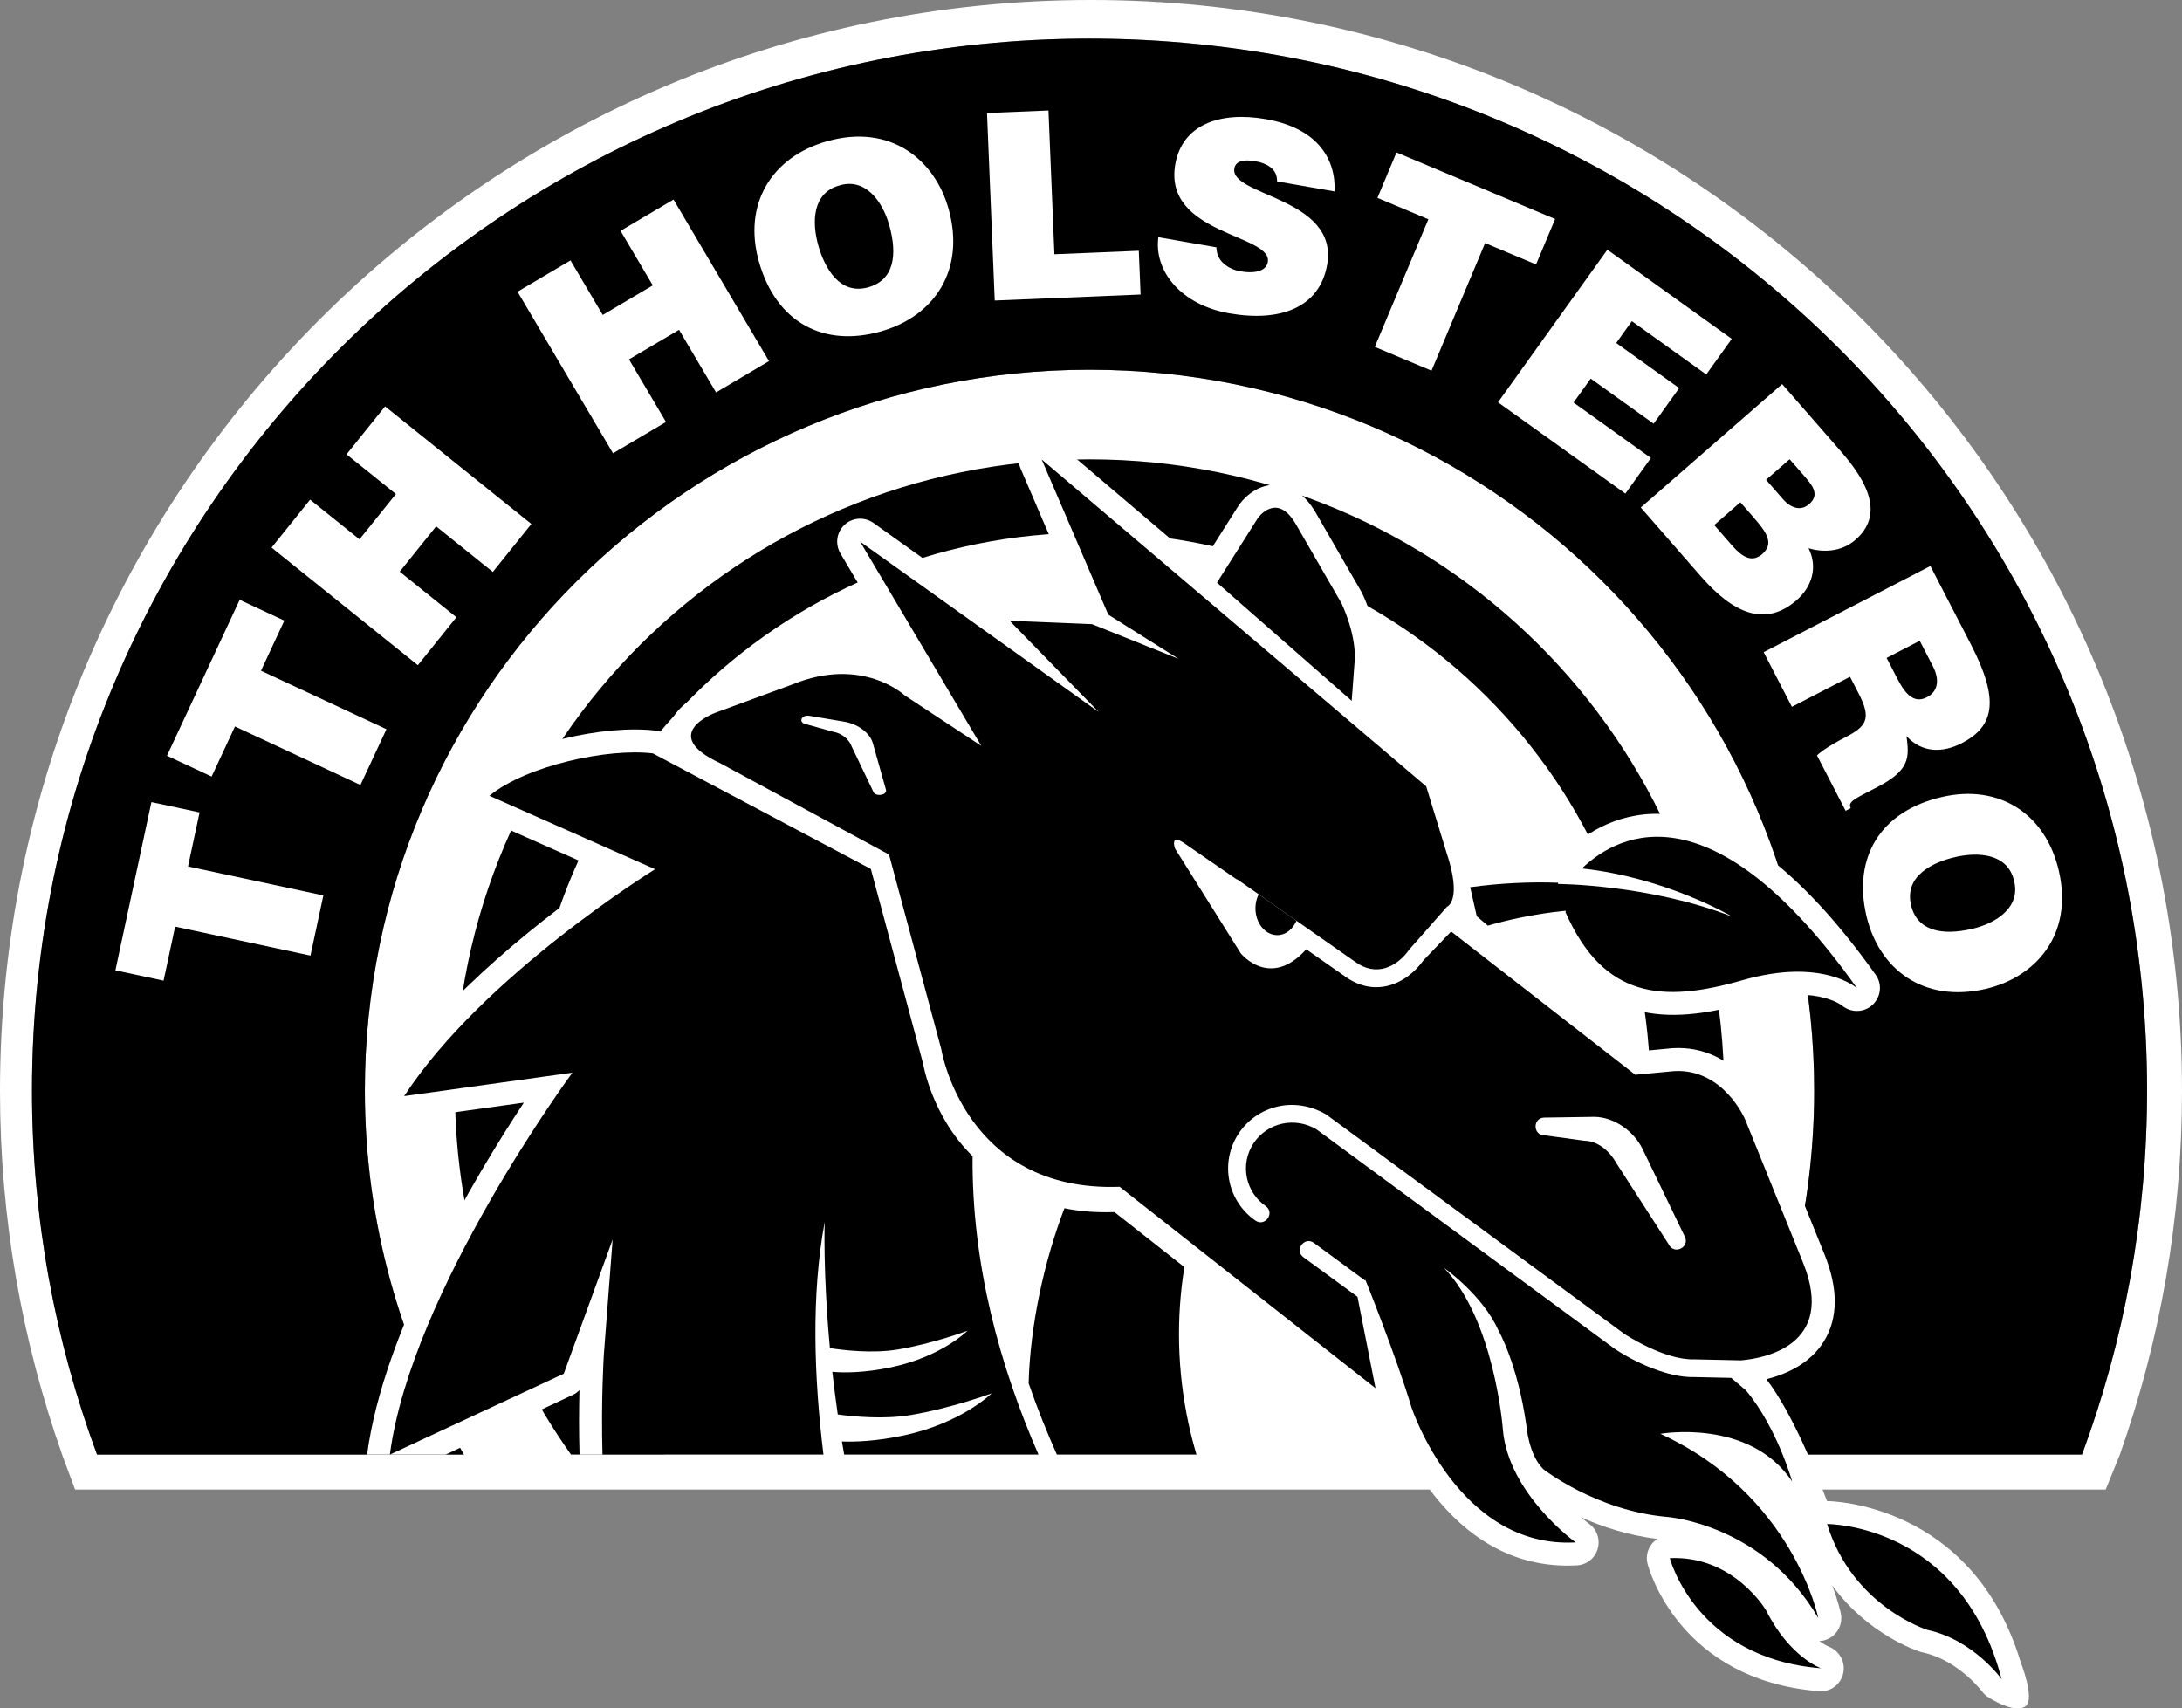 <?xml version="1.0" encoding="utf-8"?>
<!-- Generator: Adobe Illustrator 19.2.1, SVG Export Plug-In . SVG Version: 6.00 Build 0)  -->
<svg version="1.1" xmlns="http://www.w3.org/2000/svg" xmlns:xlink="http://www.w3.org/1999/xlink" x="0px" y="0px"
	 viewBox="0 0 418.505 327.685" style="enable-background:new 0 0 418.505 327.685;" xml:space="preserve">
<rect x="0" y="0" width="418.505" height="327.685" fill="#808080" stroke="none"/>
<g id="Layer_1">
	<path style="fill:#FFFFFF;" d="M406.588,278.996c7.709-21.813,11.917-45.291,11.917-69.744C418.505,93.684,324.82,0,209.252,0
		C93.684,0,0,93.684,0,209.252c0,24.453,4.208,47.93,11.917,69.744h-0.011l2.496,6.703h389.47L406.588,278.996z M328.954,278.985
		c12.076-20.491,19.007-44.345,19.007-69.813c0-76.357-62.227-138.255-138.992-138.255c-76.764,0-138.991,61.897-138.991,138.255
		c0,25.468,6.931,49.333,19.006,69.824H18.613c-8.067-21.755-12.477-45.282-12.477-69.824c0-111.43,90.81-201.758,202.833-201.758
		s202.833,90.329,202.833,201.758c0,24.542-4.41,48.069-12.476,69.824L328.954,278.985z"/>
	<path d="M69.978,209.172c0-76.357,62.227-138.255,138.991-138.255c76.764,0,138.992,61.897,138.992,138.255
		c0,25.468-6.931,49.322-19.007,69.813h70.372c8.066-21.755,12.476-45.271,12.476-69.813c0-111.43-90.81-201.758-202.833-201.758
		S6.136,97.743,6.136,209.172c0,24.542,4.41,48.069,12.477,69.824h70.372C76.909,258.505,69.978,234.641,69.978,209.172z"/>
	<path d="M127.465,278.996c-16.237-18.738-26.056-43.145-26.056-69.824c0-59.089,48.155-106.989,107.56-106.989
		c59.404,0,107.56,47.9,107.56,106.989c0,26.679-9.819,51.086-26.056,69.824h17.944c14.023-19.729,22.266-43.823,22.266-69.824
		c0-66.865-54.492-121.069-121.714-121.069c-67.222,0-121.714,54.204-121.714,121.069c0,26.001,8.242,50.095,22.265,69.824H127.465z
		"/>
	<path style="fill:#FFFFFF;" d="M387.554,318.779c0,0-0.027-0.09-0.041-0.135c-9.297-30.435-36.565-30.731-37.096-30.731
		c-1.934-5.135-6.713-17.055-11.631-23.371c3.756-0.941,8.363-2.934,11.035-7.265c1.388-2.25,2.082-4.803,2.082-7.637
		c0-2.75-0.654-5.765-1.961-9.026c-0.005-0.014-11.134-27.529-11.134-27.529c-0.243-0.576-5.524-12.772-17.991-12.04
		c-0.052,0.003-0.103,0.007-0.154,0.012c0,0-3.65,0.344-5.691,0.536c-1.768-1.376-17.019-13.241-26.218-20.396
		c1.111-0.286,2.228-0.556,3.345-0.792c1.825-0.386,3.672-0.684,5.52-0.94c9.381,17.952,24.278,16.659,37.785,12.786
		c12.467-3.575,17.702,0.468,17.918,0.642l-0.089-0.077c1.686,1.46,4.228,1.456,5.878-0.044c1.65-1.5,1.949-3.971,0.656-5.788
		c-13.695-19.243-26.987-29.599-39.507-30.779c-9.329-0.879-15.971,3.425-19.899,7.191c-0.474,0.455-0.807,1.004-1.035,1.594
		c-0.107-0.012-0.201-0.074-0.31-0.078c-5.45-0.194-10.956,0.073-16.393,0.756c-0.253-1.106-0.59-2.309-1.026-3.616l0.003,0.008
		c-0.003-0.01-0.007-0.021-0.01-0.032l-3.835-12.495c-0.246-0.803-0.718-1.52-1.358-2.063l-12.885-10.955l0.66-8.838l-0.016,0.168
		c0.73-6.443-2.539-13.328-2.915-14.091l-0.064-0.132l-8.872-15.377c-2.487-4.212-5.424-5.181-7.452-5.26
		c-4.174-0.161-6.732,3.182-7.201,3.854l-0.059,0.083l-7.228,11.41l-27.718-23.566c-1.559-1.325-3.824-1.403-5.47-0.188
		c-1.153,0.851-1.79,2.18-1.79,3.546c0,0.584,0.116,1.174,0.357,1.736c0,0,8.111,18.9,10.872,25.333
		c-3.949-0.163-12.781-0.526-12.781-0.526c-1.472-0.06-2.826,0.638-3.683,1.785c-11.307-8.072-22.617-16.146-22.617-16.146
		c-1.696-1.211-4.007-1.068-5.542,0.342c-0.935,0.859-1.425,2.045-1.425,3.246c0,0.77,0.202,1.546,0.617,2.247
		c0,0,6.839,11.525,13.374,22.537c-3.64-2.405-12.152-6.385-24.142-1.518c0.045-0.018,0.091-0.036,0.138-0.053l-14.866,5.462
		c-1.224,0.451-7.325,2.965-7.548,8.306c-0.003,0.064-0.003,0.126-0.004,0.189l-0.848-0.449c-0.474-0.251-0.989-0.414-1.521-0.48
		c-9.649-1.198-26.534,2.432-34.689,9.082c-1.034,0.843-1.621,2.101-1.621,3.414c0,0.195,0.013,0.391,0.039,0.586
		c0.204,1.518,1.181,2.821,2.58,3.442c0,0,15.723,6.972,24.415,10.826c-10.692,7.368-31.271,22.893-42.666,40.348
		c-0.478,0.731-0.716,1.57-0.716,2.409c0,0.82,0.229,1.64,0.686,2.361c0.925,1.458,2.618,2.241,4.329,2.002
		c0,0,12.833-1.79,22.35-3.117c-9.329,14.1-26.944,43.633-30.065,67.509c-0.017,0.129-0.02-0.129-0.025,0h15.092l24.54-11.529
		c0.428-0.203,0.784-0.509,1.121-0.829c-0.044,1.787-0.077,3.802-0.077,6.018c0,2.02,0.028,4.109,0.094,6.341h122.951
		c-0.724-2.301-1.347-4.565-1.854-6.941c-1.836-8.585-2.185-17.279-1.074-25.885c13.595,10.703,29.919,23.555,29.919,23.555
		c1.448,1.14,3.454,1.258,5.025,0.296c0.005-0.003,0.007-0.006,0.012-0.009c0.134,0.429,0.27,0.86,0.394,1.274
		c0.013,0.041,0.025,0.081,0.038,0.121c0.411,1.237,10.356,30.277,35.896,28.834c1.861-0.104,3.45-1.372,3.976-3.16
		c0.12-0.409,0.178-0.825,0.178-1.238c0-1.389-0.658-2.728-1.822-3.572c-0.025-0.018-0.631-0.469-1.535-1.243
		c4.006,1.792,9.011,3.465,14.637,4.147c-0.444,0.286-0.853,0.633-1.174,1.068c-0.788,1.068-1.053,2.436-0.719,3.722
		c0.235,0.909,6.087,22.305,32.923,24.411c2.176,0.171,4.105-1.294,4.595-3.421c0.489-2.128-0.696-4.309-2.728-5.107
		c-0.072-0.028-0.79-0.324-1.845-1.094c0.46-0.02,0.924-0.102,1.375-0.273c1.734-0.66,2.838-2.318,2.838-4.115
		c0-0.288-0.028-0.58-0.087-0.872c-0.058-0.286-0.507-2.339-1.658-5.414c6.867,9.478,16.391,12.579,16.91,12.742
		c0.13,0.041,0.262,0.075,0.396,0.105c7.008,1.5,11.569,7.662,11.614,7.724c0.594,0.814,2.338,1.641,2.338,1.641
		s4,2.336,5.844,0.961C390.359,325.877,387.554,318.779,387.554,318.779z M240.097,165.235c-0.033-0.023-0.047-0.034-0.047-0.036
		C240.05,165.191,240.241,165.309,240.097,165.235z M275.185,170.212c0.223-0.155,0.498-0.306,0.848-0.432
		C275.732,169.889,275.454,170.044,275.185,170.212z"/>
	<g>
		<path style="fill:none;" d="M173.12,275.37c11.286-2.354,17.066-8.109,17.066-8.109s-7.773,2.877-15.646,4.172
			c-4.934,0.812-10.569,0.312-13.86-0.129c-0.408-2.838-0.752-5.572-1.041-8.182c2.017,0.184,5.907,0.26,11.306-0.875
			c9.674-2.033,14.629-7.004,14.629-7.004s-6.663,2.484-13.412,3.604c-4.851,0.803-10.494,0.117-12.987-0.272
			c-1.354-14.559-0.997-24.207-0.997-24.207c-2.603,13.936-2.066,29.802-0.237,44.628h3.972c-0.148-0.836-0.296-1.692-0.432-2.515
			C164.045,276.579,168.001,276.439,173.12,275.37z"/>
		<path style="fill:none;" d="M167.398,142.504c-0.525-1.798-2.635-3.551-5.329-4.061l-6.814-1.143
			c-1.616-0.271-2.227,1.342-0.61,1.613l5.135,1.435c2.716,0.514,3.484,2.607,3.539,2.77l4.152,8.669
			c0.307,1.09,2.765,0.784,2.458-0.306L167.398,142.504z"/>
		<path style="fill:none;" d="M296.26,217.761l7.552,1.027c3.864,0.059,5.994,3.926,6.153,4.229l10.104,15.672
			c0.986,2.047,4.072,0.574,3.086-1.471l-8.125-16.854c-1.651-3.369-5.374-6.09-9.206-6.148l-9.616,0.143
			C293.927,214.392,293.978,217.794,296.26,217.761z"/>
		<path d="M240.789,174.208c0,2.847,1.876,5.154,4.189,5.154c1.606,0,2.983-1.124,3.687-2.755l-7.252-5.073
			C241.024,172.315,240.789,173.225,240.789,174.208z"/>
		<path d="M227.942,272.976c-2.171-10.152-2.343-20.266-0.781-29.934l-13.415-10.561c-3.544,0.127-6.729-0.148-9.59-0.734
			c-3.87,10.084-6.582,22.48-6.864,33.586c1.641,4.765,3.472,9.317,5.414,13.663h26.779
			C228.905,277.027,228.378,275.015,227.942,272.976z"/>
		<path d="M287.399,255.189c0,0,3.675,6.332,5.368,18.293c0,0,0.41,5.535,3.233,8.307c0,0,10.165,8,23.825,9.172
			c0,0,18.36,1.34,28.927,19.404c0,0-4.762-23.643-30.296-35.354c0,0,17.133-3.041,25.279,9.156c0,0-2.855-10.26-8.835-17.455
			l-2.859-2.426l-7.08-0.154c-4.893,0.145-11.342-2.767-15.373-5.496l-57.144-42.061c-1.937-1.107-4.199-1.537-6.469-1.057
			c-4.775,1.01-7.823,5.678-6.808,10.428c0.484,2.266,1.802,4.137,3.569,5.371c1.868,1.303-0.096,4.088-1.964,2.785
			c-2.448-1.707-4.281-4.309-4.952-7.447c-1.409-6.59,2.819-13.066,9.442-14.465c3.198-0.678,6.434,0.008,9.064,1.543l57.211,42.107
			c0.1,0.066,7.64,5.057,13.365,4.889l9.012,0.193c4.371-0.369,18.299-2.795,11.936-18.67l-11.129-27.516
			c0,0-4.147-9.852-13.647-9.293l-7.431,0.7l-35.317-27.476l-5.272,5.484c-3.535,4.942-9.652,7.175-15.213,3.036l-7.306-5.111
			c-6.97,7.753-12.566,0.771-12.566,0.771l-12.605-20.099c-0.962-3.131,2.003-0.858,2.003-0.858l9.709,6.7
			c0.163,0.056,0.328,0.139,0.492,0.253l3.842,2.688l7.252,5.073l11.209,7.842c3.987,2.969,8.019,1.113,10.463-2.361l7.188-8.161
			c0,0,3.054-1.099-0.138-10.573l-3.845-12.526l-73.749-62.704l12.779,29.776l13.494,8.476l-16.615-6.655l-15.797-0.649
			l17.077,17.487l-45.755-32.664l23.24,39.164l-14.694-9.677c0,0-8.034-7.581-21.446-2.136l-14.866,5.462
			c0,0-11.08,4.082,0.901,9.668l32.407,17.532l10.019,37.319c0,0,4.418,27.484,34.214,26.406l49.072,38.633l-3.458-17.539
			L250,241.146c-1.834-1.35,0.202-4.086,2.035-2.736l9.841,7.244l-0.043-0.283c0,0,5.882,14.559,8.913,24.648
			c0,0,8.999,27.094,31.467,25.824c0,0-12.954-9.314-13.967-21.695c0,0-1.541-20.842-11.284-30.961
			C276.962,243.187,284.382,248.398,287.399,255.189z M296.208,214.358l9.616-0.143c3.832,0.059,7.555,2.779,9.206,6.148
			l8.125,16.854c0.986,2.045-2.1,3.518-3.086,1.471l-10.104-15.672c-0.159-0.303-2.289-4.17-6.153-4.229l-7.552-1.027
			C293.978,217.794,293.927,214.392,296.208,214.358z M167.471,151.787l-4.152-8.669c-0.055-0.163-0.823-2.255-3.539-2.77
			l-5.135-1.435c-1.617-0.271-1.006-1.884,0.61-1.613l6.814,1.143c2.694,0.51,4.804,2.262,5.329,4.061l2.53,8.977
			C170.236,152.571,167.778,152.877,167.471,151.787z"/>
		<path d="M350.435,292.319c4.835,15.797,19.207,20.299,19.207,20.299c8.859,1.896,14.265,9.453,14.265,9.453
			C376.047,292.126,350.435,292.319,350.435,292.319z"/>
		<path d="M338.73,308.874c0,0-6.197-10.578-18.465-10.016c0,0,4.99,19.24,29.003,21.125
			C349.269,319.983,343.288,317.913,338.73,308.874z"/>
		<path d="M158.177,234.368c0,0-0.357,9.648,0.997,24.207c2.493,0.389,8.135,1.074,12.987,0.272
			c6.749-1.119,13.412-3.604,13.412-3.604s-4.955,4.971-14.629,7.004c-5.399,1.135-9.288,1.059-11.306,0.875
			c0.289,2.609,0.634,5.344,1.041,8.182c3.291,0.441,8.926,0.941,13.86,0.129c7.873-1.295,15.646-4.172,15.646-4.172
			s-5.781,5.756-17.066,8.109c-5.119,1.068-9.075,1.209-11.64,1.111c0.136,0.822,0.285,1.679,0.432,2.515h37.27
			c-7.349-16.813-12.815-36.389-12.642-57.235c-7.877-7.709-9.494-17.769-9.494-17.769l-10.019-37.319l-41.801-22.166
			c-8.555-1.062-24.246,2.321-31.361,8.125l31.777,14.09c0,0-32.973,20.309-48.126,43.52l32.271-4.501
			c0,0-30.916,41.944-35.009,73.256l33.355-15.513l9.371-25.738l-1.688,22.105c0,0-0.559,8.852-0.257,19.145h42.381
			C156.111,264.17,155.574,248.305,158.177,234.368z"/>
		<path d="M285.357,177.547c1.91-0.55,3.854-1.035,5.831-1.453c3.038-0.643,6.073-1.109,9.095-1.405l0.008,0.35
			c7.304,16.435,18.516,17.387,33.897,12.976c15.382-4.411,21.988,1.523,21.988,1.523c-27.342-38.418-45.305-30.116-52.768-22.962
			c16.286,1.763,28.826,9.251,28.826,9.251c-15.903-6.208-33.409-6.277-33.409-6.277l0.033-0.235
			c-5.562-0.198-11.206,0.079-16.88,0.862l1.263,5.567L285.357,177.547z"/>
		<path d="M259.777,127.349c0.607-5.347-2.491-11.652-2.491-11.652l-8.799-15.249c-3.654-6.187-7.227-1.082-7.227-1.082
			l-7.847,12.387l25.836,22.666L259.777,127.349z"/>
	</g>
</g>
<g id="Layer_2">
	<g>
		<path style="fill:#FFFFFF;" d="M22.131,186.116l6.908-32.267l9.24,1.978l-2.219,10.365l25.96,5.558l-2.471,11.538l-25.96-5.559
			l-2.219,10.365L22.131,186.116z"/>
		<path style="fill:#FFFFFF;" d="M32.022,144.955l13.948-29.91l8.565,3.994l-4.48,9.607l24.064,11.222l-4.988,10.695l-24.064-11.222
			l-4.48,9.607L32.022,144.955z"/>
		<path style="fill:#FFFFFF;" d="M80.144,127.588l-28.059-22.555l7.393-9.197l9.47,7.612l6.986-8.691l-9.47-7.612l7.393-9.197
			l28.059,22.555l-7.393,9.197l-10.873-8.74l-6.986,8.691l10.873,8.74L80.144,127.588z"/>
		<path style="fill:#FFFFFF;" d="M117.576,86.942L99.262,55.95l10.159-6.003l6.181,10.46l9.599-5.672l-6.181-10.46l10.159-6.003
			l18.314,30.992l-10.158,6.003l-7.097-12.009l-9.599,5.672l7.097,12.009L117.576,86.942z"/>
		<path style="fill:#FFFFFF;" d="M181.924,40.024c3.316,11.795-2.76,20.671-13.014,23.554c-10.88,3.059-20.044-1.637-23.36-13.432
			c-3.059-10.88,2.317-20.028,13.101-23.06C171.023,23.608,179.352,30.877,181.924,40.024z M156.939,47.048
			c1.245,4.429,4.149,9.587,9.589,8.057c4.911-1.381,5.645-6.159,4.035-11.887c-1.327-4.718-4.66-9.183-9.626-7.631
			C155.786,37.035,155.707,42.668,156.939,47.048z"/>
		<path style="fill:#FFFFFF;" d="M190.789,57.644l-1.483-35.969l11.79-0.486l1.137,27.576l16.186-0.667l0.346,8.393L190.789,57.644z
			"/>
		<path style="fill:#FFFFFF;" d="M244.942,34.797c0.018-1.266-0.494-2.116-1.255-2.705c-0.76-0.589-1.76-0.966-2.893-1.164
			c-2.561-0.446-3.823,0.096-4.046,1.376c-0.926,5.32,20.04,5.57,17.793,18.475c-1.432,8.226-8.973,11.023-18.726,9.326
			c-9.358-1.629-14.515-8.16-13.645-14.607l11.132,1.938c0.023,1.324,0.55,2.379,1.432,3.142c0.833,0.754,2.013,1.264,3.146,1.461
			c2.905,0.506,4.989-0.096,5.281-1.771c0.935-5.369-20.101-5.225-17.742-18.77c1.312-7.536,8.475-10.197,17.34-8.653
			c9.852,1.715,13.459,7.519,13.216,13.872L244.942,34.797z"/>
		<path style="fill:#FFFFFF;" d="M267.844,29.242l30.424,12.769l-3.656,8.712l-9.772-4.101L274.564,71.1l-10.879-4.566
			l10.275-24.478l-9.772-4.102L267.844,29.242z"/>
		<path style="fill:#FFFFFF;" d="M287.317,77.165l20.973-29.268l23.861,17.099l-4.895,6.829l-14.267-10.224l-3,4.187l12.072,8.651
			l-4.893,6.829l-12.072-8.651l-3.292,4.594l14.837,10.632l-4.893,6.829L287.317,77.165z"/>
		<path style="fill:#FFFFFF;" d="M314.699,97.346l27.114-23.675l11.313,12.954c5.326,6.101,8.138,12.209,2.752,16.911
			c-2.786,2.434-6.398,2.401-9.003,1.623c1.811,3.595,0.669,7.38-2.268,9.945c-6.064,5.294-12.217,2.503-18.366-4.538
			L314.699,97.346z M333.795,96.336l-5.009,4.374l3.388,3.879c1.907,2.184,3.806,3.446,5.839,1.671
			c2.373-2.072,0.715-4.274-1.751-7.099L333.795,96.336z M343.247,88.083l-4.519,3.946l3.223,3.69
			c1.545,1.77,3.454,2.36,5.036,0.979c2.108-1.842,0.634-3.607-1.011-5.49L343.247,88.083z"/>
		<path style="fill:#FFFFFF;" d="M354.831,129.813l-11.148,5.76l-5.416-10.483l31.98-16.523l7.803,15.102
			c5.508,10.661,4.434,15.661-1.785,18.874c-3.686,1.905-7.645,1.868-10.594-1.335c0.5,4.019,0.756,6.475-5.685,9.802
			c-4.175,2.157-5.665,2.759-5.022,4.002l-0.978,0.505l-5.485-10.616c0.573-0.634,2.479-1.956,5.322-3.424
			c4.175-2.157,5.185-3.58,2.66-8.466L354.831,129.813z M361.85,126.187l2.134,4.131c1.676,3.243,3.37,4.561,5.591,3.414
			c2.266-1.17,2.413-3.498,1.151-5.941l-2.524-4.886L361.85,126.187z"/>
		<path style="fill:#FFFFFF;" d="M380.84,189.677c-11.94,2.74-20.512-3.758-22.895-14.139c-2.527-11.014,2.607-19.939,14.547-22.68
			c11.015-2.528,19.891,3.285,22.396,14.202C397.763,179.585,390.1,187.552,380.84,189.677z M375.034,164.383
			c-4.483,1.029-9.774,3.68-8.511,9.187c1.141,4.971,5.877,5.936,11.677,4.605c4.776-1.096,9.397-4.208,8.088-9.244
			C385.091,163.716,379.47,163.365,375.034,164.383z"/>
	</g>
</g>
</svg>

